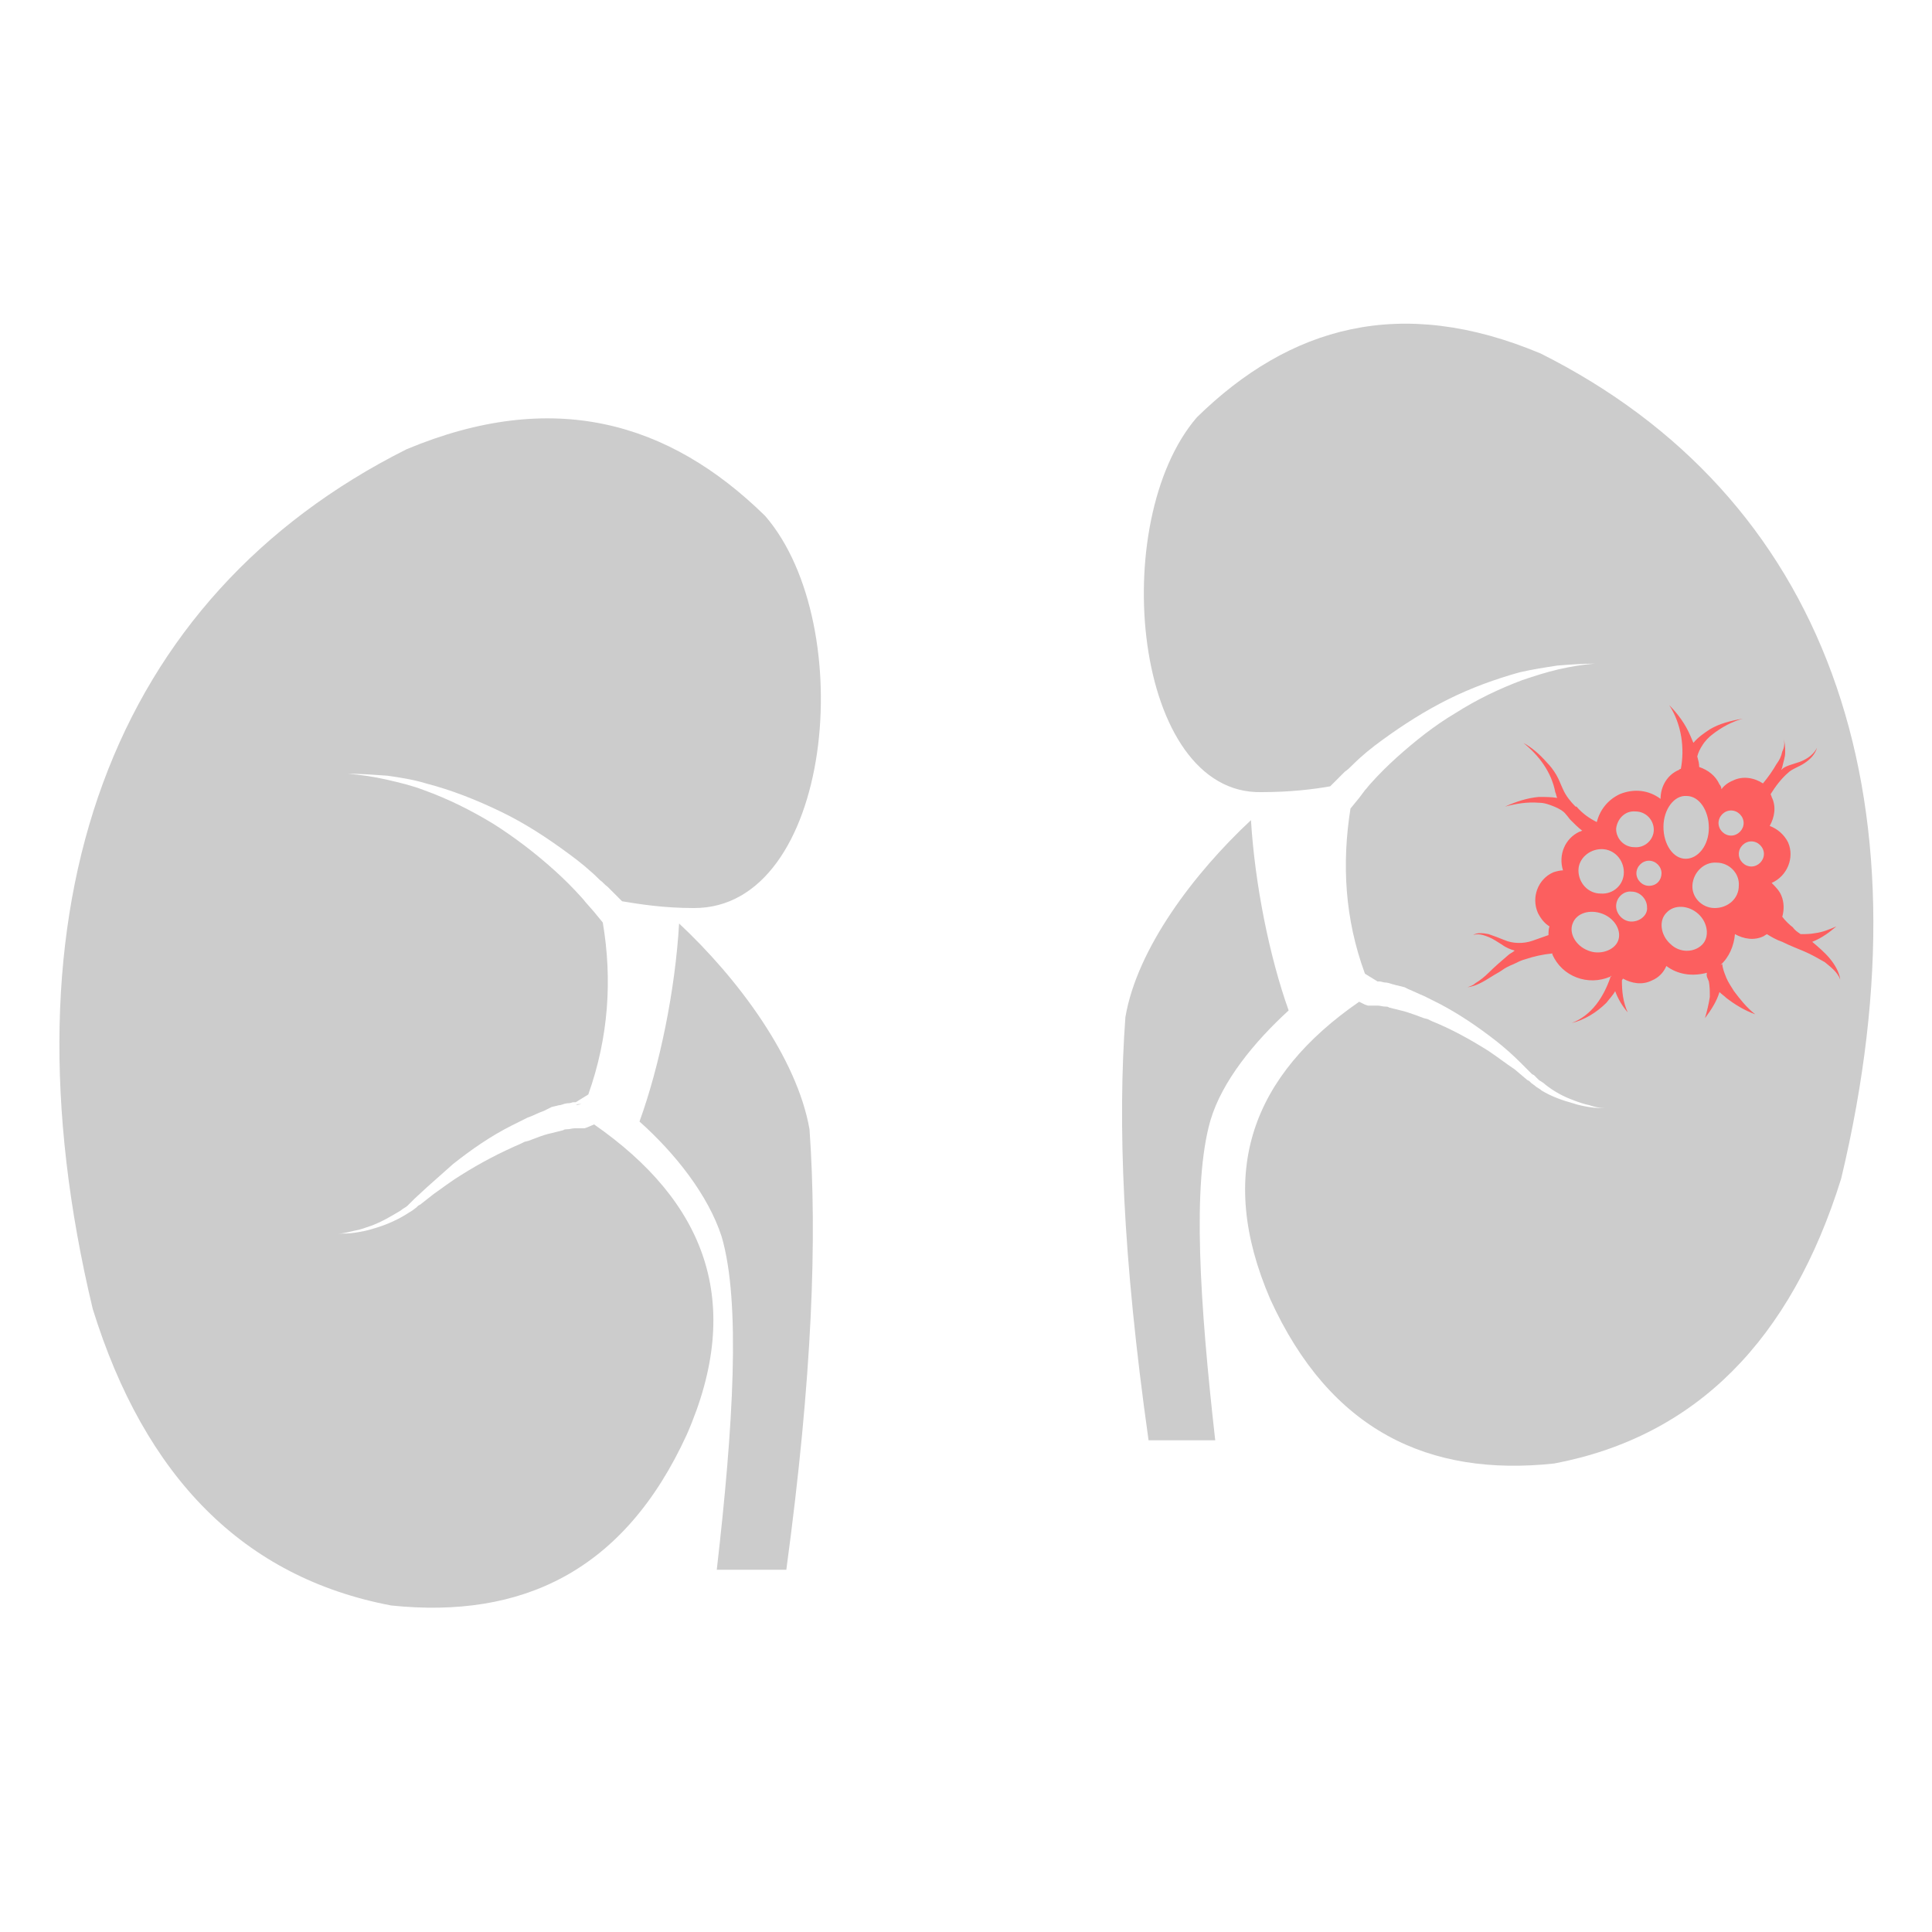 <?xml version="1.0" encoding="utf-8"?>
<!-- Generator: Adobe Illustrator 16.0.0, SVG Export Plug-In . SVG Version: 6.00 Build 0)  -->
<!DOCTYPE svg PUBLIC "-//W3C//DTD SVG 1.1//EN" "http://www.w3.org/Graphics/SVG/1.1/DTD/svg11.dtd">
<svg version="1.1" id="Layer_2" xmlns="http://www.w3.org/2000/svg" xmlns:xlink="http://www.w3.org/1999/xlink" x="0px" y="0px"
	 width="200px" height="200px" viewBox="0 0 200 200" style="enable-background:new 0 0 200 200;" xml:space="preserve">
<style type="text/css">
<![CDATA[
	.st0{fill:#FC5F5F;}
	.st1{fill:#CCCCCC;}
	.st2{fill:#CCCCCC;stroke:#00FFFF;stroke-width:1.161;stroke-miterlimit:10;}
]]>
</style>
<g>
	<g id="XMLID_1_">
		<path id="XMLID_2_" class="st1" d="M60.2,114.3c-0.1,0-0.1,0-0.2,0h-0.1h-0.1l-0.2,0.1L60.2,114.3z"/>
		<path id="XMLID_3_" class="st2" d="M54,114.3c0,0.1,0.1-0.4,0.2-1.2C53.8,113.3,53.8,113.7,54,114.3z"/>
		<g id="XMLID_4_">
			<path id="XMLID_5_" class="st1" d="M79.2,53.4c-10-9.8-22-13.2-37.1-6.9c-30.5,15.3-42.5,47.2-32.5,89
				c5.4,17.4,15.6,27.8,30.9,30.7c13.5,1.4,24.1-3.5,30.6-17.7c6-13.7,1.9-24.1-9.6-32.1l-0.7,0.3l-0.3,0.1h-0.2c0,0,0,0-0.1,0h-0.1
				c-0.1,0-0.1,0-0.2,0c-0.1,0-0.3,0-0.4,0c-0.3,0-0.5,0.1-0.8,0.1c-0.1,0-0.3,0-0.4,0.1l-0.4,0.1l-0.4,0.1l-0.4,0.1
				c-0.5,0.1-1.1,0.3-1.6,0.5l-0.8,0.3l-0.4,0.1l-0.4,0.2c-2.1,0.9-4.2,2-6.1,3.2c-1,0.6-1.9,1.3-2.9,2l-1.4,1.1l-0.2,0.1l-0.1,0.1
				l-0.1,0.1l-0.4,0.3c-0.3,0.2-0.5,0.3-0.8,0.5c-1,0.6-2.2,1.1-3.3,1.4c-0.6,0.2-1.2,0.3-1.8,0.4c-0.6,0.1-1.2,0.1-1.8,0.1
				c0.6,0,1.2-0.2,1.7-0.3c0.6-0.1,1.1-0.3,1.7-0.5c1.1-0.4,2.1-1,3.1-1.6c0.2-0.2,0.5-0.3,0.7-0.5l0.3-0.3l0.1-0.1l0.1-0.1l0.2-0.2
				l1.3-1.2c0.9-0.8,1.8-1.6,2.7-2.4c1.9-1.5,3.9-2.9,6.1-4l0.4-0.2l0.4-0.2l0.8-0.4c0.6-0.2,1.1-0.5,1.7-0.7l0.4-0.2l0.4-0.2
				l0.4-0.1c0.1,0,0.3-0.1,0.5-0.1c0.3-0.1,0.6-0.2,0.9-0.2c0.2,0,0.3-0.1,0.5-0.1c0.1,0,0.1,0,0.2,0l1.3-0.8
				c2.1-5.9,2.5-11.9,1.5-17.8l-0.9-1.1l-0.7-0.8c-0.2-0.2-0.4-0.5-0.6-0.7c-0.9-1-1.8-1.9-2.8-2.8c-2-1.8-4.1-3.4-6.3-4.8
				c-2.3-1.4-4.7-2.6-7.2-3.5c-1.3-0.5-2.6-0.8-3.9-1.1c-1.3-0.3-2.7-0.5-4-0.6c1.4,0,2.7,0.1,4.1,0.2c1.4,0.2,2.7,0.4,4,0.8
				c2.7,0.7,5.2,1.7,7.7,2.9s4.8,2.7,7.1,4.4c1.1,0.8,2.2,1.7,3.2,2.7c0.3,0.2,0.5,0.5,0.8,0.7l0.7,0.7l0.8,0.8
				c1.8,0.3,4.3,0.7,7.4,0.7C86.2,94.1,89,64.7,79.2,53.4z"/>
			<path id="XMLID_6_" class="st1" d="M83.8,116.9c-1.3-7.4-7.4-15.6-13.5-21.3c-0.4,6.9-2,14.7-4.1,20.5c3.7,3.3,7.1,7.6,8.5,11.9
				c2,6.8,1.2,19.7-0.5,34.5h7.2C84.1,142.5,84.6,128.2,83.8,116.9z"/>
		</g>
		<path id="XMLID_7_" class="st1" d="M123.9,43.2c9.6-9.4,21.1-12.7,35.6-6.6c29.3,14.7,40.7,45.2,31.1,85.4
			c-5.2,16.7-15,26.7-29.7,29.5c-13,1.4-23.2-3.4-29.4-17c-5.7-13.2-1.8-23.2,9.2-30.8l0.6,0.3l0.3,0.1h0.2c0,0,0,0,0.1,0h0.1
			c0.1,0,0.1,0,0.2,0c0.1,0,0.3,0,0.4,0c0.3,0,0.5,0.1,0.8,0.1c0.1,0,0.3,0,0.4,0.1l0.4,0.1l0.4,0.1l0.4,0.1c0.5,0.1,1,0.3,1.6,0.5
			l0.8,0.3l0.4,0.1l0.4,0.2c2,0.8,4,1.9,5.9,3.1c0.9,0.6,1.8,1.3,2.7,1.9l1.3,1.1l0.2,0.1l0.1,0.1l0.1,0.1l0.4,0.3
			c0.2,0.2,0.5,0.3,0.7,0.5c1,0.6,2.1,1,3.2,1.3c0.6,0.2,1.1,0.3,1.7,0.4c0.6,0.1,1.1,0.1,1.7,0.1c-0.6,0-1.1-0.1-1.7-0.3
			c-0.5-0.1-1.1-0.3-1.6-0.5c-1.1-0.4-2-0.9-2.9-1.6c-0.2-0.2-0.4-0.3-0.7-0.5l-0.3-0.3l-0.1-0.1l-0.1-0.1l-0.2-0.1l-1.2-1.2
			c-0.8-0.8-1.7-1.6-2.6-2.3c-1.8-1.4-3.7-2.7-5.8-3.8l-0.4-0.2l-0.4-0.2l-0.8-0.4c-0.5-0.2-1.1-0.5-1.6-0.7l-0.4-0.2l-0.4-0.1
			l-0.4-0.1c-0.1,0-0.3-0.1-0.4-0.1c-0.3-0.1-0.6-0.2-0.9-0.2c-0.1,0-0.3-0.1-0.5-0.1c0,0-0.1,0-0.2,0l-1.3-0.8
			c-2.1-5.7-2.4-11.4-1.5-17.1l0.9-1.1l0.6-0.8c0.2-0.2,0.4-0.5,0.6-0.7c0.8-0.9,1.7-1.8,2.7-2.7c1.9-1.7,3.9-3.3,6.1-4.6
			c2.2-1.4,4.5-2.5,6.9-3.4c1.2-0.4,2.4-0.8,3.7-1.1s2.5-0.5,3.8-0.6c-1.3,0-2.6,0.1-3.9,0.2c-1.3,0.2-2.6,0.4-3.9,0.7
			c-2.5,0.7-5,1.6-7.4,2.8c-2.4,1.2-4.6,2.6-6.8,4.2c-1.1,0.8-2.1,1.6-3.1,2.6c-0.2,0.2-0.5,0.5-0.8,0.7l-0.7,0.7l-0.8,0.8
			c-1.7,0.3-4.1,0.6-7.1,0.6C117.3,82.3,114.6,54,123.9,43.2z"/>
		<path id="XMLID_8_" class="st1" d="M116.5,105.3c1.2-7.1,7.1-14.9,13-20.4c0.4,6.6,1.9,14.1,3.9,19.7c-3.5,3.2-6.9,7.3-8.1,11.4
			c-1.9,6.6-1.1,18.9,0.5,33.1h-6.9C116.2,130,115.7,116.2,116.5,105.3z"/>
	</g>
	<path class="st0" d="M176.9,101.6c0.1,0.5,0.1,1.1,0.1,1.6c-0.1,0.7-0.3,1.5-0.5,2.2c0.6-0.8,1.2-1.7,1.5-2.7
		c0.2,0.2,0.5,0.4,0.7,0.6c0.9,0.7,1.9,1.3,3,1.7c-0.9-0.7-1.6-1.6-2.2-2.4c-0.3-0.5-0.6-0.9-0.8-1.4c-0.2-0.5-0.4-1-0.4-1.4
		l-0.2,0.1c0.9-0.8,1.4-2,1.5-3.2c0.9,0.5,2,0.7,3,0.2c0.1-0.1,0.2-0.1,0.3-0.2c0.5,0.3,1,0.6,1.6,0.8c0.8,0.4,1.6,0.7,2.3,1
		s1.4,0.7,2.1,1.1c0.6,0.5,1.3,1,1.6,1.8c-0.1-0.8-0.6-1.6-1.1-2.2c-0.5-0.6-1.2-1.2-1.8-1.7c1-0.4,1.8-1,2.5-1.6
		c-0.7,0.3-1.4,0.6-2.2,0.7c-0.5,0.1-1,0.1-1.5,0.1c-0.3-0.2-0.6-0.4-0.8-0.7c-0.4-0.3-0.8-0.7-1.1-1.1c0.2-0.7,0.2-1.5-0.1-2.2
		c-0.2-0.5-0.6-0.9-1-1.3c1.6-0.7,2.4-2.6,1.7-4.2c-0.4-0.8-1.1-1.4-1.9-1.7c0.5-0.9,0.7-2,0.2-3c0-0.1-0.1-0.2-0.1-0.3
		c0.5-0.8,1.1-1.6,1.8-2.2c0.4-0.4,1.1-0.6,1.7-1c0.6-0.4,1.1-0.9,1.3-1.6c-0.3,0.6-0.8,1-1.4,1.3c-0.6,0.3-1.3,0.4-1.9,0.7
		c-0.2,0.1-0.3,0.2-0.4,0.3c0-0.1,0.1-0.2,0.1-0.3c0.1-0.5,0.3-1,0.3-1.5s0-1-0.2-1.5c0.2,0.5,0.1,1-0.1,1.4
		c-0.1,0.5-0.3,0.9-0.6,1.3c-0.4,0.7-0.9,1.4-1.4,2c-0.9-0.6-2.1-0.8-3.1-0.3c-0.5,0.2-0.9,0.5-1.2,0.9c0-0.2-0.1-0.4-0.2-0.5
		c-0.4-0.9-1.2-1.5-2.1-1.8c0-0.4-0.1-0.7-0.2-1.1c0.1-0.4,0.3-0.8,0.5-1.1c0.3-0.5,0.7-0.9,1.1-1.2c0.9-0.7,2-1.3,3.1-1.6
		c-1.2,0.2-2.4,0.5-3.4,1.1c-0.6,0.4-1.2,0.8-1.7,1.4c-0.1-0.2-0.2-0.5-0.3-0.7c-0.5-1.2-1.3-2.3-2.2-3.2c1.3,2,1.6,4.5,1.2,6.6
		c-0.1,0-0.1,0-0.2,0.1c-1.2,0.5-1.9,1.7-1.9,3c-1.2-0.9-2.7-1.1-4.2-0.5c-1.3,0.6-2.1,1.7-2.4,2.9c-0.8-0.4-1.5-0.9-2.1-1.6
		c0,0,0,0-0.1,0c-0.5-0.5-1-1.1-1.3-1.8c-0.2-0.4-0.4-1-0.7-1.5s-0.6-0.9-1-1.3c-0.7-0.8-1.5-1.5-2.4-2c1.6,1.3,2.9,3,3.3,5.1
		c0.1,0.2,0.1,0.4,0.2,0.6c-0.6-0.1-1.2-0.1-1.9-0.1c-1.2,0.1-2.4,0.5-3.5,1c1.1-0.3,2.3-0.5,3.5-0.4c0.6,0,1.1,0.2,1.6,0.4
		s1,0.5,1.2,0.8c0.2,0.2,0.3,0.4,0.5,0.6c0.4,0.4,0.8,0.8,1.2,1.1c-0.1,0-0.2,0.1-0.3,0.1c-1.5,0.7-2.2,2.4-1.7,4
		c-0.3,0-0.7,0.1-1,0.2c-1.6,0.7-2.3,2.6-1.6,4.2c0.3,0.6,0.7,1.1,1.2,1.4c-0.1,0.3-0.1,0.6-0.1,0.9c-0.6,0.2-1.1,0.4-1.7,0.6
		c-0.9,0.3-2,0.3-2.9-0.1c-0.5-0.2-1-0.4-1.6-0.6c-0.5-0.1-1.2-0.2-1.6,0.1c0.5-0.2,1.1,0,1.6,0.2s0.9,0.5,1.4,0.8
		c0.4,0.3,0.9,0.5,1.3,0.6c-0.2,0.2-0.5,0.3-0.7,0.5c-0.7,0.6-1.4,1.2-2,1.8c-0.4,0.4-0.9,0.8-1.4,1.1c-0.2,0.2-0.5,0.3-0.8,0.4
		c0.9-0.1,1.7-0.6,2.5-1.1c0.3-0.2,0.7-0.4,1-0.6c0.4-0.3,0.8-0.5,1.3-0.7c0.4-0.2,0.8-0.4,1.2-0.5c0.9-0.3,1.8-0.5,2.8-0.6v0.1
		c1,2.3,3.7,3.3,6,2.3l0.1-0.1v0.1h-0.1c0,0.1,0,0.1,0,0.1c-0.7,2-1.9,3.9-4,4.7c1.3-0.3,2.6-1.1,3.6-2.1c0.3-0.4,0.7-0.8,0.9-1.2
		c0.3,0.8,0.7,1.5,1.3,2.2c-0.5-1.1-0.6-2.2-0.6-3.3c0-0.1,0.1-0.1,0.1-0.2c0.9,0.5,2,0.7,3,0.2c0.7-0.3,1.2-0.8,1.5-1.5
		c1.2,0.9,2.7,1.1,4.2,0.7C176.6,101.1,176.8,101.3,176.9,101.6z M180,88.4c0-0.7,0.6-1.3,1.3-1.3s1.3,0.6,1.3,1.3
		c0,0.7-0.6,1.3-1.3,1.3S180,89.1,180,88.4z M179.2,83.9c0.7,0,1.3,0.6,1.3,1.3s-0.6,1.3-1.3,1.3c-0.7,0-1.3-0.6-1.3-1.3
		S178.5,83.9,179.2,83.9z M177.7,89.3c1.3,0,2.4,1.1,2.3,2.4c0,1.3-1.1,2.3-2.5,2.3c-1.3,0-2.4-1.1-2.3-2.4
		C175.3,90.3,176.4,89.2,177.7,89.3z M174.6,82.4c1.3,0,2.3,1.5,2.3,3.3s-1.1,3.2-2.4,3.2s-2.3-1.5-2.3-3.3
		C172.2,83.8,173.3,82.3,174.6,82.4z M169.3,84c1.1,0,1.9,0.9,1.9,1.9s-0.9,1.9-2,1.8c-1.1,0-1.9-0.9-1.9-1.9
		C167.4,84.8,168.2,83.9,169.3,84z M165.8,87.9c1.3,0,2.3,1.1,2.3,2.4s-1.1,2.3-2.4,2.2c-1.3,0-2.3-1.1-2.3-2.4
		C163.4,88.9,164.5,87.9,165.8,87.9z M164.4,98.4c-1.3-0.5-2-1.8-1.6-2.8c0.4-1.1,1.8-1.5,3.1-1c1.3,0.5,2,1.8,1.6,2.8
		C167.1,98.4,165.6,98.9,164.4,98.4z M168.9,95.4c-0.9,0-1.6-0.8-1.6-1.6c0-0.9,0.8-1.6,1.6-1.5c0.9,0,1.6,0.8,1.6,1.6
		C170.6,94.7,169.8,95.4,168.9,95.4z M170.7,91.7c-0.7,0-1.3-0.6-1.3-1.3c0-0.7,0.6-1.3,1.3-1.3c0.7,0,1.3,0.6,1.3,1.3
		C172,91.1,171.5,91.7,170.7,91.7z M172.9,97.7c-1-0.9-1.2-2.4-0.4-3.2c0.8-0.9,2.3-0.8,3.3,0.1c1,0.9,1.2,2.4,0.4,3.2
		C175.4,98.6,173.9,98.7,172.9,97.7z"/>
</g>
</svg>

